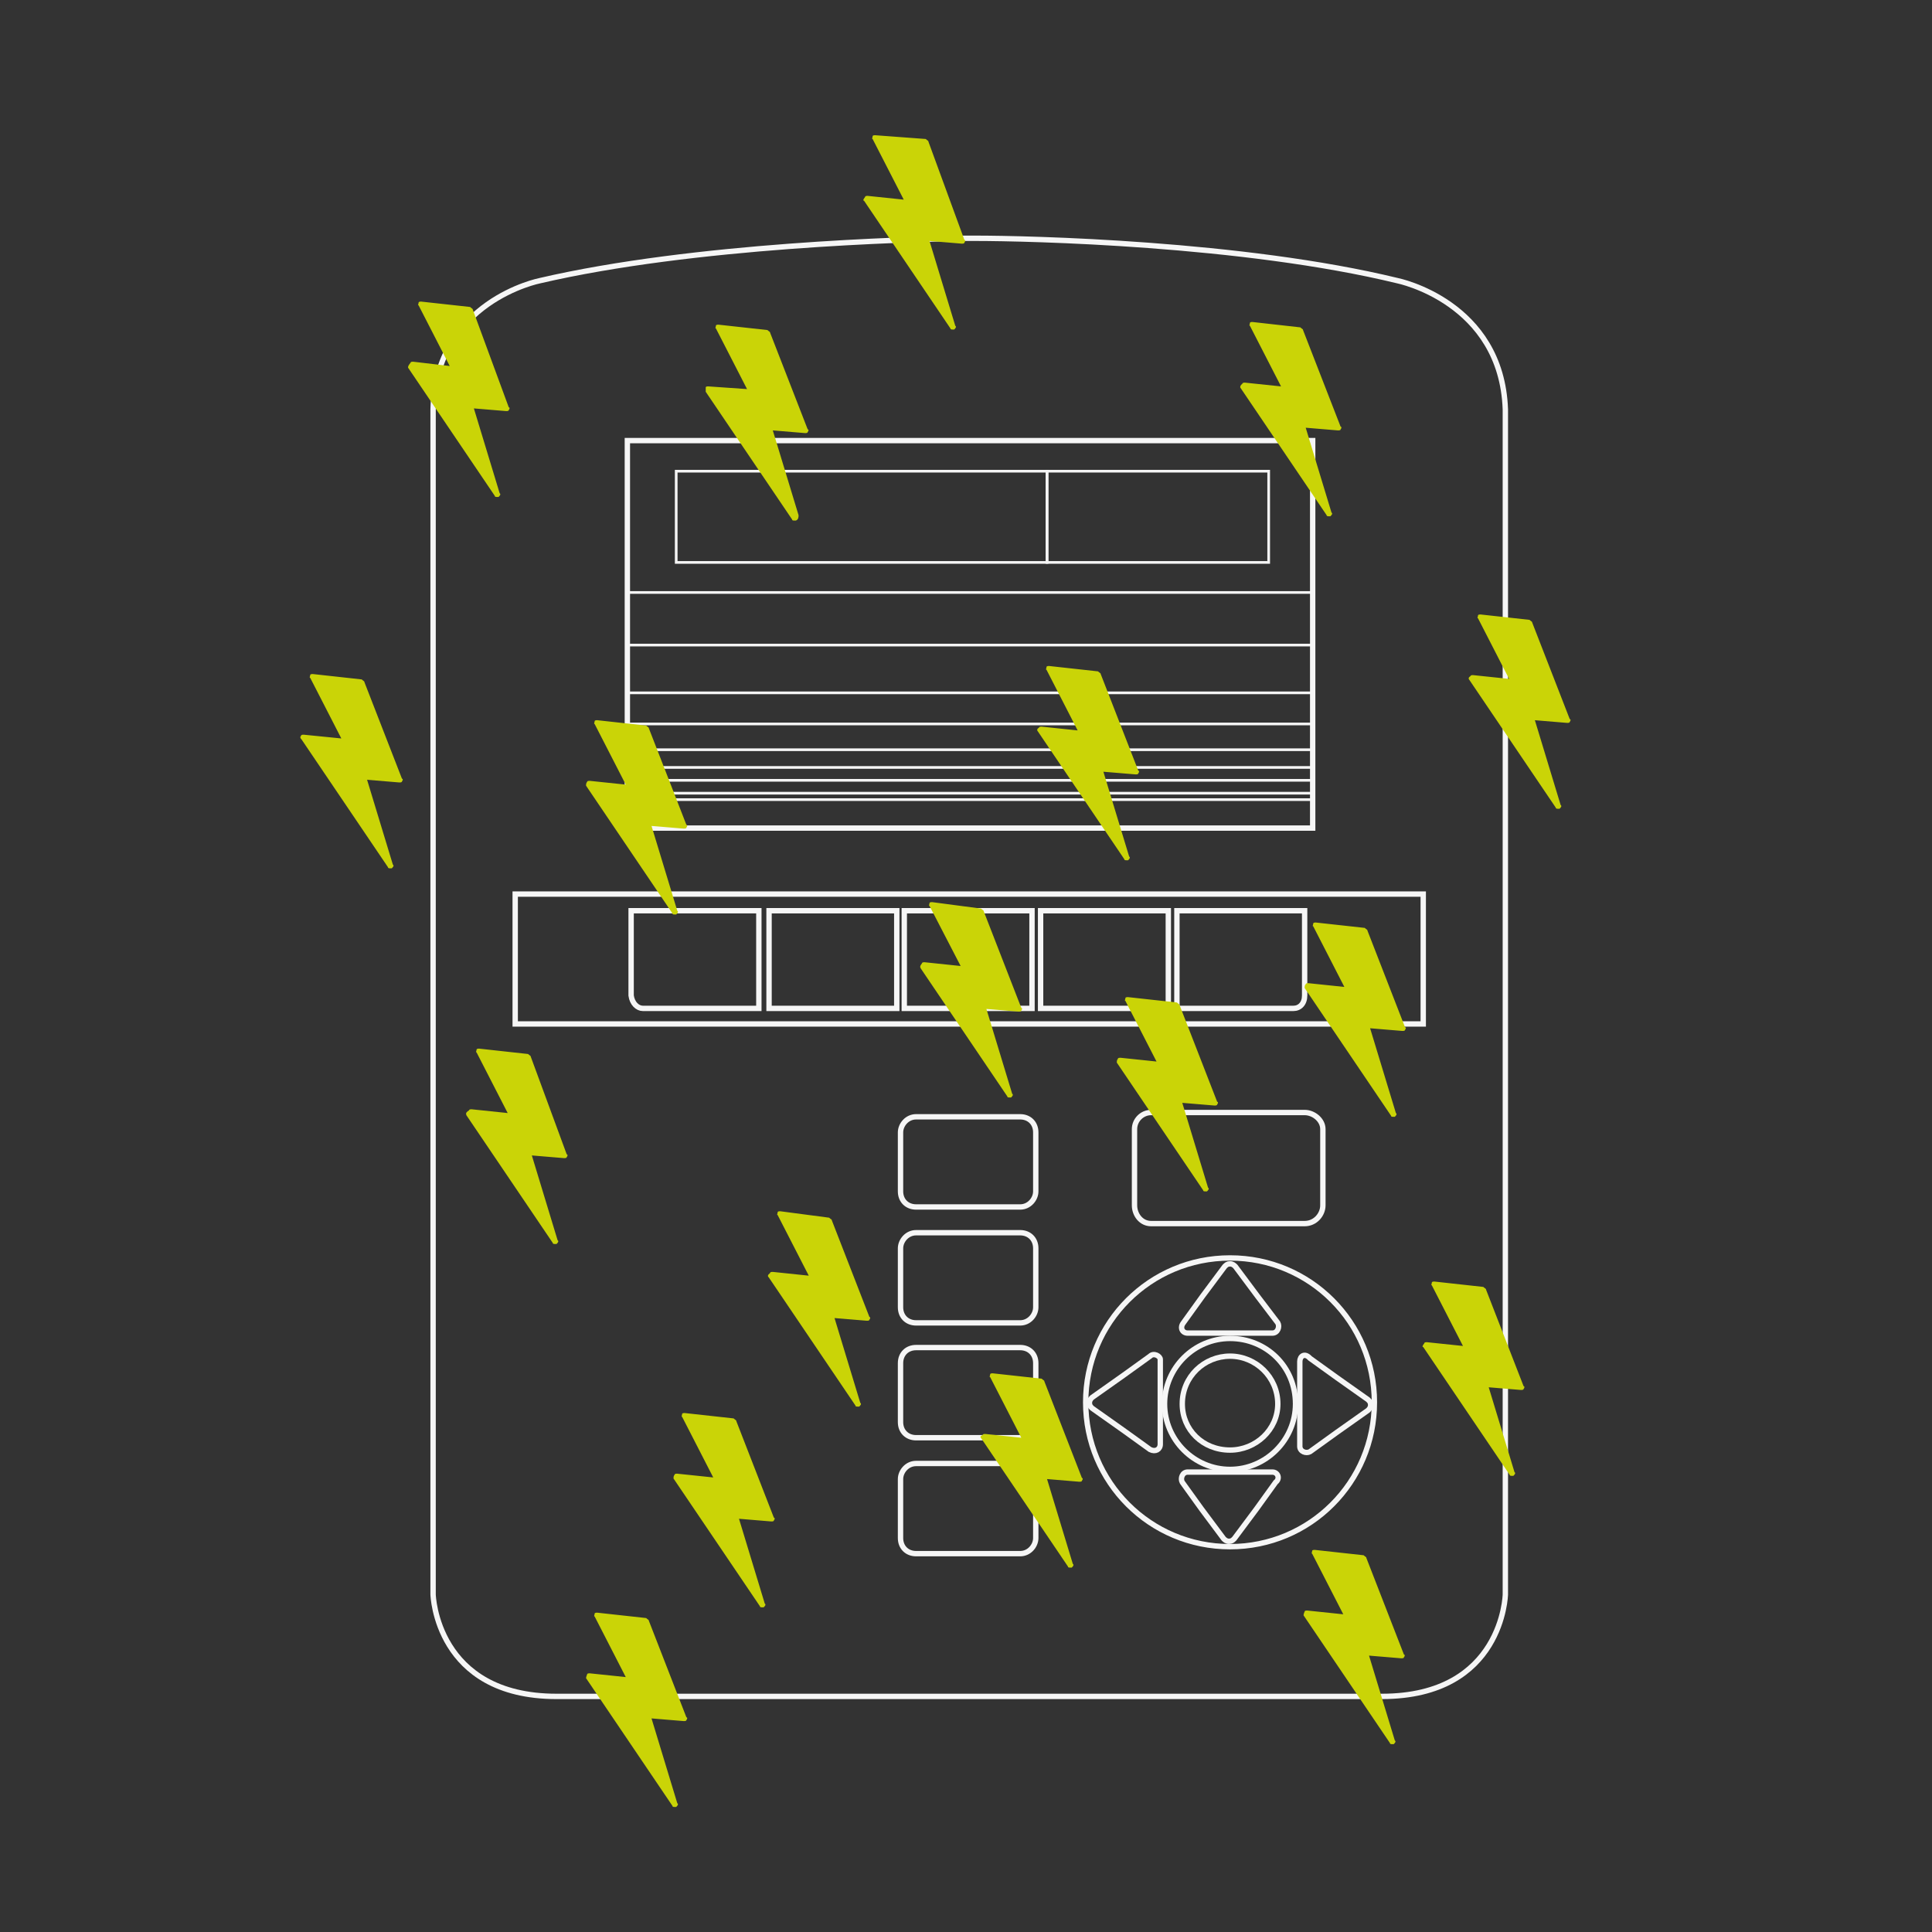 <?xml version="1.0" encoding="utf-8"?>
<!-- Generator: Adobe Illustrator 24.2.1, SVG Export Plug-In . SVG Version: 6.00 Build 0)  -->
<svg version="1.1" id="Livello_1" xmlns="http://www.w3.org/2000/svg" xmlns:xlink="http://www.w3.org/1999/xlink" x="0px" y="0px"
	 width="360px" height="360px" viewBox="0 0 360 360" style="enable-background:new 0 0 360 360;" xml:space="preserve">
<rect x="0" y="0" width="360" height="360" fill="#333333" stroke="none"/>
<style type="text/css">
	.st0{fill:none;}
	.st1{fill:none;stroke:#F5F5F5;stroke-width:0.5;stroke-miterlimit:10;}
	.st2{fill:none;stroke:#F6F6F6;stroke-miterlimit:10;}
	.st3{fill:#CAD407;}
</style>
<rect x="0" class="st0" width="360" height="360"/>
<g id="M5_machine_directive">
	<g>
		<g>
			<g>
				<line class="st1" x1="116.9" y1="120.2" x2="244.8" y2="120.2"/>
				<line class="st1" x1="116.9" y1="110.4" x2="244.8" y2="110.4"/>
				<line class="st1" x1="116.9" y1="134.9" x2="244.8" y2="134.9"/>
				<line class="st1" x1="116.9" y1="129.1" x2="244.8" y2="129.1"/>
				<line class="st1" x1="116.9" y1="139.7" x2="244.8" y2="139.7"/>
				<line class="st1" x1="116.9" y1="143" x2="244.8" y2="143"/>
				<line class="st1" x1="116.9" y1="145.4" x2="244.8" y2="145.4"/>
				<line class="st1" x1="116.9" y1="147.8" x2="244.8" y2="147.8"/>
				<line class="st1" x1="116.9" y1="149" x2="244.8" y2="149"/>
				<rect x="195.1" y="87.8" class="st1" width="41.3" height="17"/>
				<rect x="126" y="87.8" class="st1" width="69.1" height="17"/>
			</g>
			<g>
				<rect x="168.5" y="169.7" class="st2" width="23.8" height="18.2"/>
				<rect x="193.9" y="169.7" class="st2" width="23.8" height="18.2"/>
				<rect x="143.3" y="169.7" class="st2" width="23.8" height="18.2"/>
				<path class="st2" d="M243.1,185.5v-15.8h-23.8v18.2H241C242.2,187.9,243.1,187,243.1,185.5z"/>
				<g>
					<path class="st2" d="M214.3,252.7l-5,3.6l-5.8,4.1c-0.2,0.2-0.5,0.5-0.5,1c0,0.5,0.2,0.7,0.5,1l5.8,4.1l5,3.6
						c1,0.5,1.9,0,1.9-1v-7.9v-7.9C216.2,252.7,215,252,214.3,252.7z"/>
					<path class="st2" d="M221.3,248.4h7.9h7.9c1,0,1.4-1.2,1-1.9l-3.8-5l-4.1-5.5c-0.2-0.2-0.5-0.5-1-0.5c-0.5,0-0.7,0.2-1,0.5
						l-4.1,5.5l-3.6,5C219.8,247.4,220.3,248.4,221.3,248.4z"/>
					<path class="st2" d="M237.1,274.3h-7.9h-7.9c-1,0-1.4,1.2-1,1.9l3.6,5l4.1,5.5c0.2,0.2,0.5,0.5,1,0.5c0.5,0,0.7-0.2,1-0.5
						l4.1-5.5l3.6-5C238.6,275.5,238.1,274.3,237.1,274.3z"/>
					<path class="st2" d="M242.2,253.7v7.9v7.9c0,1,1.2,1.4,1.9,1l5-3.6l5.8-4.1c0.2-0.2,0.5-0.5,0.5-1s-0.2-0.7-0.5-1l-5.8-4.1
						l-5-3.6C243.1,252,242.2,252.7,242.2,253.7z"/>
					<g>
						<g>
							<path class="st2" d="M260.4,52.3c-28.8-7-68.6-7.9-78.7-7.9l0,0c0,0-0.5,0-1.2,0c-0.7,0-1.2,0-1.2,0l0,0
								c-10.1,0.2-49.9,1.2-78.7,7.9c0,0-19.4,3.8-19.9,24v220.8c0,0,0.5,19,23,19h153.8c22.6,0,23-19,23-19V76.3
								C279.8,56.2,260.4,52.3,260.4,52.3z M116.9,82.1h127.7v72.2H116.9V82.1z M193,286.6c0,1.4-1.2,2.9-2.9,2.9h-19.4
								c-1.7,0-2.9-1.2-2.9-2.9v-11c0-1.4,1.2-2.9,2.9-2.9h19.4c1.7,0,2.9,1.2,2.9,2.9V286.6z M193,265c0,1.7-1.2,2.9-2.9,2.9h-19.4
								c-1.7,0-2.9-1.2-2.9-2.9v-11c0-1.7,1.2-2.9,2.9-2.9h19.4c1.7,0,2.9,1.2,2.9,2.9V265z M193,243.6c0,1.4-1.2,2.9-2.9,2.9h-19.4
								c-1.7,0-2.9-1.2-2.9-2.9v-11c0-1.4,1.2-2.9,2.9-2.9h19.4c1.7,0,2.9,1.2,2.9,2.9V243.6z M193,222c0,1.4-1.2,2.9-2.9,2.9h-19.4
								c-1.7,0-2.9-1.2-2.9-2.9v-11c0-1.4,1.2-2.9,2.9-2.9h19.4c1.7,0,2.9,1.2,2.9,2.9V222z M229.2,288.2c-14.9,0-26.9-12-26.9-26.9
								c0-14.9,12-26.9,26.9-26.9s26.9,12,26.9,26.9C256.1,276.2,244.1,288.2,229.2,288.2z M211.4,224.6v-14.2
								c0-1.7,1.4-3.1,3.1-3.1h28.6c1.7,0,3.4,1.4,3.4,3.1v14.2l0,0c0,1.7-1.4,3.4-3.4,3.4h-28.6C212.6,228,211.4,226.3,211.4,224.6
								z M265,190.8H96v-24.2h169.2v24.2H265z"/>
						</g>
					</g>
					<g>
						<path class="st2" d="M229.2,252.7c-4.8,0-8.9,3.8-8.9,8.9c0,4.8,3.8,8.6,8.9,8.6c4.8,0,8.9-3.8,8.9-8.6
							C238.1,256.6,234,252.7,229.2,252.7z"/>
						<path class="st2" d="M229.2,249.4c-6.7,0-12.2,5.5-12.2,12.2s5.5,12.2,12.2,12.2c6.7,0,12.2-5.5,12.2-12.2
							C241.4,254.6,235.9,249.4,229.2,249.4z"/>
					</g>
				</g>
				<path class="st2" d="M119.8,187.9h21.6v-18.2h-23.8v15.8C117.8,187,118.8,187.9,119.8,187.9z"/>
			</g>
		</g>
		<g>
			<g>
				<g>
					<path class="st3" d="M76.1,68.6l16.1,23.8c0,0.2,0.2,0.2,0.5,0.2h0.2c0.2-0.2,0.5-0.5,0.2-0.7l-4.8-15.8l6,0.5
						c0.2,0,0.5,0,0.5-0.2c0.2-0.2,0.2-0.5,0-0.5l-6.7-18.2c0-0.2-0.2-0.2-0.5-0.5l-9.1-1c-0.2,0-0.5,0-0.5,0.2c0,0.2-0.2,0.5,0,0.5
						l5.8,11.3L77,67.4c-0.2,0-0.5,0-0.5,0.2C75.8,68.4,76.1,68.6,76.1,68.6z"/>
				</g>
			</g>
			<g>
				<g>
					<path class="st3" d="M131.5,73l16.1,23.8c0,0.2,0.2,0.2,0.5,0.2h0.2c0.5-0.2,0.5-0.7,0.5-1L144,80.2l6,0.5c0.2,0,0.5,0,0.5-0.2
						c0.2-0.2,0.2-0.5,0-0.5l-7-18c0-0.2-0.2-0.2-0.5-0.5l-9.1-1c-0.2,0-0.5,0-0.5,0.2c0,0.2-0.2,0.5,0,0.5l5.8,11.3L132,72
						c-0.2,0-0.5,0-0.5,0.2C131.5,72.5,131.5,72.7,131.5,73z"/>
				</g>
			</g>
			<g>
				<g>
					<path class="st3" d="M109.2,146.4l16.1,23.8c0,0.2,0.2,0.2,0.5,0.2h0.2c0.2-0.2,0.5-0.5,0.2-0.7l-4.8-15.8l6,0.5
						c0.2,0,0.5,0,0.5-0.2c0.2-0.2,0.2-0.5,0-0.5l-7-18c0-0.2-0.2-0.2-0.5-0.5l-9.1-1c-0.2,0-0.5,0-0.5,0.2c0,0.2-0.2,0.5,0,0.5
						l5.8,11.3l-6.7-0.7c-0.2,0-0.5,0-0.5,0.2C109.2,145.9,109.2,146.2,109.2,146.4z"/>
				</g>
			</g>
			<g>
				<g>
					<path class="st3" d="M193.4,136.3l16.1,23.8c0,0.2,0.2,0.2,0.5,0.2h0.2c0.2-0.2,0.5-0.5,0.2-0.7l-4.8-15.8l6,0.5
						c0.2,0,0.5,0,0.5-0.2c0.2-0.2,0.2-0.5,0-0.5l-7-18c0-0.2-0.2-0.2-0.5-0.5l-9.1-1c-0.2,0-0.5,0-0.5,0.2c0,0.2-0.2,0.5,0,0.5
						l5.8,11.3l-6.7-0.7c-0.2,0-0.5,0-0.5,0.2C193.2,135.8,193.2,136.1,193.4,136.3z"/>
				</g>
			</g>
			<g>
				<g>
					<path class="st3" d="M171.6,180.5l16.1,23.8c0,0.2,0.2,0.2,0.5,0.2h0.2c0.2-0.2,0.5-0.5,0.2-0.7l-4.8-15.8l6,0.5
						c0.2,0,0.5,0,0.5-0.2c0.2-0.2,0.2-0.5,0-0.5l-7-18c0-0.2-0.2-0.2-0.5-0.5l-9.1-1.2c-0.2,0-0.5,0-0.5,0.2c0,0.2-0.2,0.5,0,0.5
						L179,180l-6.7-0.7c-0.2,0-0.5,0-0.5,0.2C171.4,180,171.4,180.2,171.6,180.5z"/>
				</g>
			</g>
			<g>
				<g>
					<path class="st3" d="M243.1,184.1l16.1,23.8c0,0.2,0.2,0.2,0.5,0.2h0.2c0.2-0.2,0.5-0.5,0.2-0.7l-4.8-15.8l6,0.5
						c0.2,0,0.5,0,0.5-0.2c0.2-0.2,0.2-0.5,0-0.5l-7-18c0-0.2-0.2-0.2-0.5-0.5l-9.1-1c-0.2,0-0.5,0-0.5,0.2c0,0.2-0.2,0.5,0,0.5
						l5.8,11.3l-6.7-0.7c-0.2,0-0.5,0-0.5,0.2C243.1,183.6,243.1,183.8,243.1,184.1z"/>
				</g>
			</g>
			<g>
				<g>
					<path class="st3" d="M86.9,207.8l16.1,23.8c0,0.2,0.2,0.2,0.5,0.2h0.2c0.2-0.2,0.5-0.5,0.2-0.7l-4.8-15.8l6,0.5
						c0.2,0,0.5,0,0.5-0.2c0.2-0.2,0.2-0.5,0-0.5l-6.7-18.2c0-0.2-0.2-0.2-0.5-0.5l-9.1-1c-0.2,0-0.5,0-0.5,0.2c0,0.2-0.2,0.5,0,0.5
						l5.8,11.3l-6.7-0.7c-0.2,0-0.5,0-0.5,0.2C86.6,207.4,86.9,207.6,86.9,207.8z"/>
				</g>
			</g>
			<g>
				<g>
					<path class="st3" d="M143.3,238.1l16.1,23.8c0,0.2,0.2,0.2,0.5,0.2h0.2c0.2-0.2,0.5-0.5,0.2-0.7l-4.8-15.8l6,0.5
						c0.2,0,0.5,0,0.5-0.2c0.2-0.2,0.2-0.5,0-0.5l-7-18c0-0.2-0.2-0.2-0.5-0.5l-9.1-1.2c-0.2,0-0.5,0-0.5,0.2s-0.2,0.5,0,0.5
						l5.8,11.3l-6.7-0.7c-0.2,0-0.5,0-0.5,0.2C143,237.6,143,237.8,143.3,238.1z"/>
				</g>
			</g>
			<g>
				<g>
					<path class="st3" d="M125.5,275.5l16.1,23.8c0,0.2,0.2,0.2,0.5,0.2h0.2c0.2-0.2,0.5-0.5,0.2-0.7l-4.8-15.8l6,0.5
						c0.2,0,0.5,0,0.5-0.2c0.2-0.2,0.2-0.5,0-0.5l-7-18c0-0.2-0.2-0.2-0.5-0.5l-9.1-1c-0.2,0-0.5,0-0.5,0.2c0,0.2-0.2,0.5,0,0.5
						l5.8,11.3l-6.7-0.7c-0.2,0-0.5,0-0.5,0.2C125.5,275,125.5,275.3,125.5,275.5z"/>
				</g>
			</g>
			<g>
				<g>
					<path class="st3" d="M182.9,268.1l16.1,23.8c0,0.2,0.2,0.2,0.5,0.2h0.2c0.2-0.2,0.5-0.5,0.2-0.7l-4.8-15.8l6,0.5
						c0.2,0,0.5,0,0.5-0.2c0.2-0.2,0.2-0.5,0-0.5l-7-18c0-0.2-0.2-0.2-0.5-0.5l-9.1-1c-0.2,0-0.5,0-0.5,0.2s-0.2,0.5,0,0.5l5.8,11.3
						l-6.7-0.7c-0.2,0-0.5,0-0.5,0.2C182.6,267.6,182.6,267.8,182.9,268.1z"/>
				</g>
			</g>
			<g>
				<g>
					<path class="st3" d="M208.1,198l16.1,23.8c0,0.2,0.2,0.2,0.5,0.2h0.2c0.2-0.2,0.5-0.5,0.2-0.7l-4.8-15.8l6,0.5
						c0.2,0,0.5,0,0.5-0.2c0.2-0.2,0.2-0.5,0-0.5l-7-18c0-0.2-0.2-0.2-0.5-0.5l-9.1-1c-0.2,0-0.5,0-0.5,0.2s-0.2,0.5,0,0.5l5.8,11.3
						l-6.7-0.7c-0.2,0-0.5,0-0.5,0.2C208.1,197.5,208.1,197.8,208.1,198z"/>
				</g>
			</g>
			<g>
				<g>
					<path class="st3" d="M231.1,72.2L247.2,96c0,0.2,0.2,0.2,0.5,0.2h0.2c0.2-0.2,0.5-0.5,0.2-0.7l-4.8-15.8l6,0.5
						c0.2,0,0.5,0,0.5-0.2c0.2-0.2,0.2-0.5,0-0.5l-7-18c0-0.2-0.2-0.2-0.5-0.5l-8.9-1c-0.2,0-0.5,0-0.5,0.2s-0.2,0.5,0,0.5l5.8,11.3
						l-6.7-0.7c-0.2,0-0.5,0-0.5,0.2C231.1,71.8,231.1,72,231.1,72.2z"/>
				</g>
			</g>
			<g>
				<g>
					<path class="st3" d="M273.8,126.7l16.1,23.8c0,0.2,0.2,0.2,0.5,0.2h0.2c0.2-0.2,0.5-0.5,0.2-0.7l-4.8-15.8l6,0.5
						c0.2,0,0.5,0,0.5-0.2c0.2-0.2,0.2-0.5,0-0.5l-7-18c0-0.2-0.2-0.2-0.5-0.5l-9.1-1c-0.2,0-0.5,0-0.5,0.2c0,0.2-0.2,0.5,0,0.5
						l5.8,11.3l-6.7-0.7c-0.2,0-0.5,0-0.5,0.2C273.6,126.2,273.6,126.5,273.8,126.7z"/>
				</g>
			</g>
			<g>
				<g>
					<path class="st3" d="M265.2,251l16.1,23.8c0,0.2,0.2,0.2,0.5,0.2h0.2c0.2-0.2,0.5-0.5,0.2-0.7l-4.8-15.8l6,0.5
						c0.2,0,0.5,0,0.5-0.2c0.2-0.2,0.2-0.5,0-0.5l-7-18c0-0.2-0.2-0.2-0.5-0.5l-9.1-1c-0.2,0-0.5,0-0.5,0.2c0,0.2-0.2,0.5,0,0.5
						l5.8,11.3l-6.7-0.7c-0.2,0-0.5,0-0.5,0.2C265,250.8,265,251,265.2,251z"/>
				</g>
			</g>
			<g>
				<g>
					<path class="st3" d="M56.2,137.8l16.1,23.8c0,0.2,0.2,0.2,0.5,0.2H73c0.2-0.2,0.5-0.5,0.2-0.7l-4.8-15.8l6,0.5
						c0.2,0,0.5,0,0.5-0.2c0.2-0.2,0.2-0.5,0-0.5l-7-18c0-0.2-0.2-0.2-0.5-0.5l-9.1-1c-0.2,0-0.5,0-0.5,0.2s-0.2,0.5,0,0.5l5.8,11.3
						l-7-0.7c-0.2,0-0.5,0-0.5,0.2C55.9,137.3,55.9,137.5,56.2,137.8z"/>
				</g>
			</g>
			<g>
				<g>
					<path class="st3" d="M161,37.4l16.1,23.8c0,0.2,0.2,0.2,0.5,0.2h0.2c0.2-0.2,0.5-0.5,0.2-0.7l-4.8-15.8l6,0.5
						c0.2,0,0.5,0,0.5-0.2c0.2-0.2,0.2-0.5,0-0.5L173,26.4c0-0.2-0.2-0.2-0.5-0.5l-9.4-0.7c-0.2,0-0.5,0-0.5,0.2
						c0,0.2-0.2,0.5,0,0.5l5.8,11.3l-6.7-0.7c-0.2,0-0.5,0-0.5,0.2C160.8,37.2,160.8,37.4,161,37.4z"/>
				</g>
			</g>
			<g>
				<g>
					<path class="st3" d="M109.2,312.7l16.1,23.8c0,0.2,0.2,0.2,0.5,0.2h0.2c0.2-0.2,0.5-0.5,0.2-0.7l-4.8-15.8l6,0.5
						c0.2,0,0.5,0,0.5-0.2c0.2-0.2,0.2-0.5,0-0.5l-7-18c0-0.2-0.2-0.2-0.5-0.5l-9.1-1c-0.2,0-0.5,0-0.5,0.2s-0.2,0.5,0,0.5l5.8,11.3
						l-6.7-0.7c-0.2,0-0.5,0-0.5,0.2C109.2,312.5,109.2,312.7,109.2,312.7z"/>
				</g>
			</g>
			<g>
				<g>
					<path class="st3" d="M242.9,301l16.1,23.8c0,0.2,0.2,0.2,0.5,0.2h0.2c0.2-0.2,0.5-0.5,0.2-0.7l-4.8-15.8l6,0.5
						c0.2,0,0.5,0,0.5-0.2c0.2-0.2,0.2-0.5,0-0.5l-7-18c0-0.2-0.2-0.2-0.5-0.5l-9.1-1c-0.2,0-0.5,0-0.5,0.2s-0.2,0.5,0,0.5l5.8,11.3
						l-6.7-0.7c-0.2,0-0.5,0-0.5,0.2C242.9,300.7,242.9,301,242.9,301z"/>
				</g>
			</g>
		</g>
	</g>
</g>
</svg>
